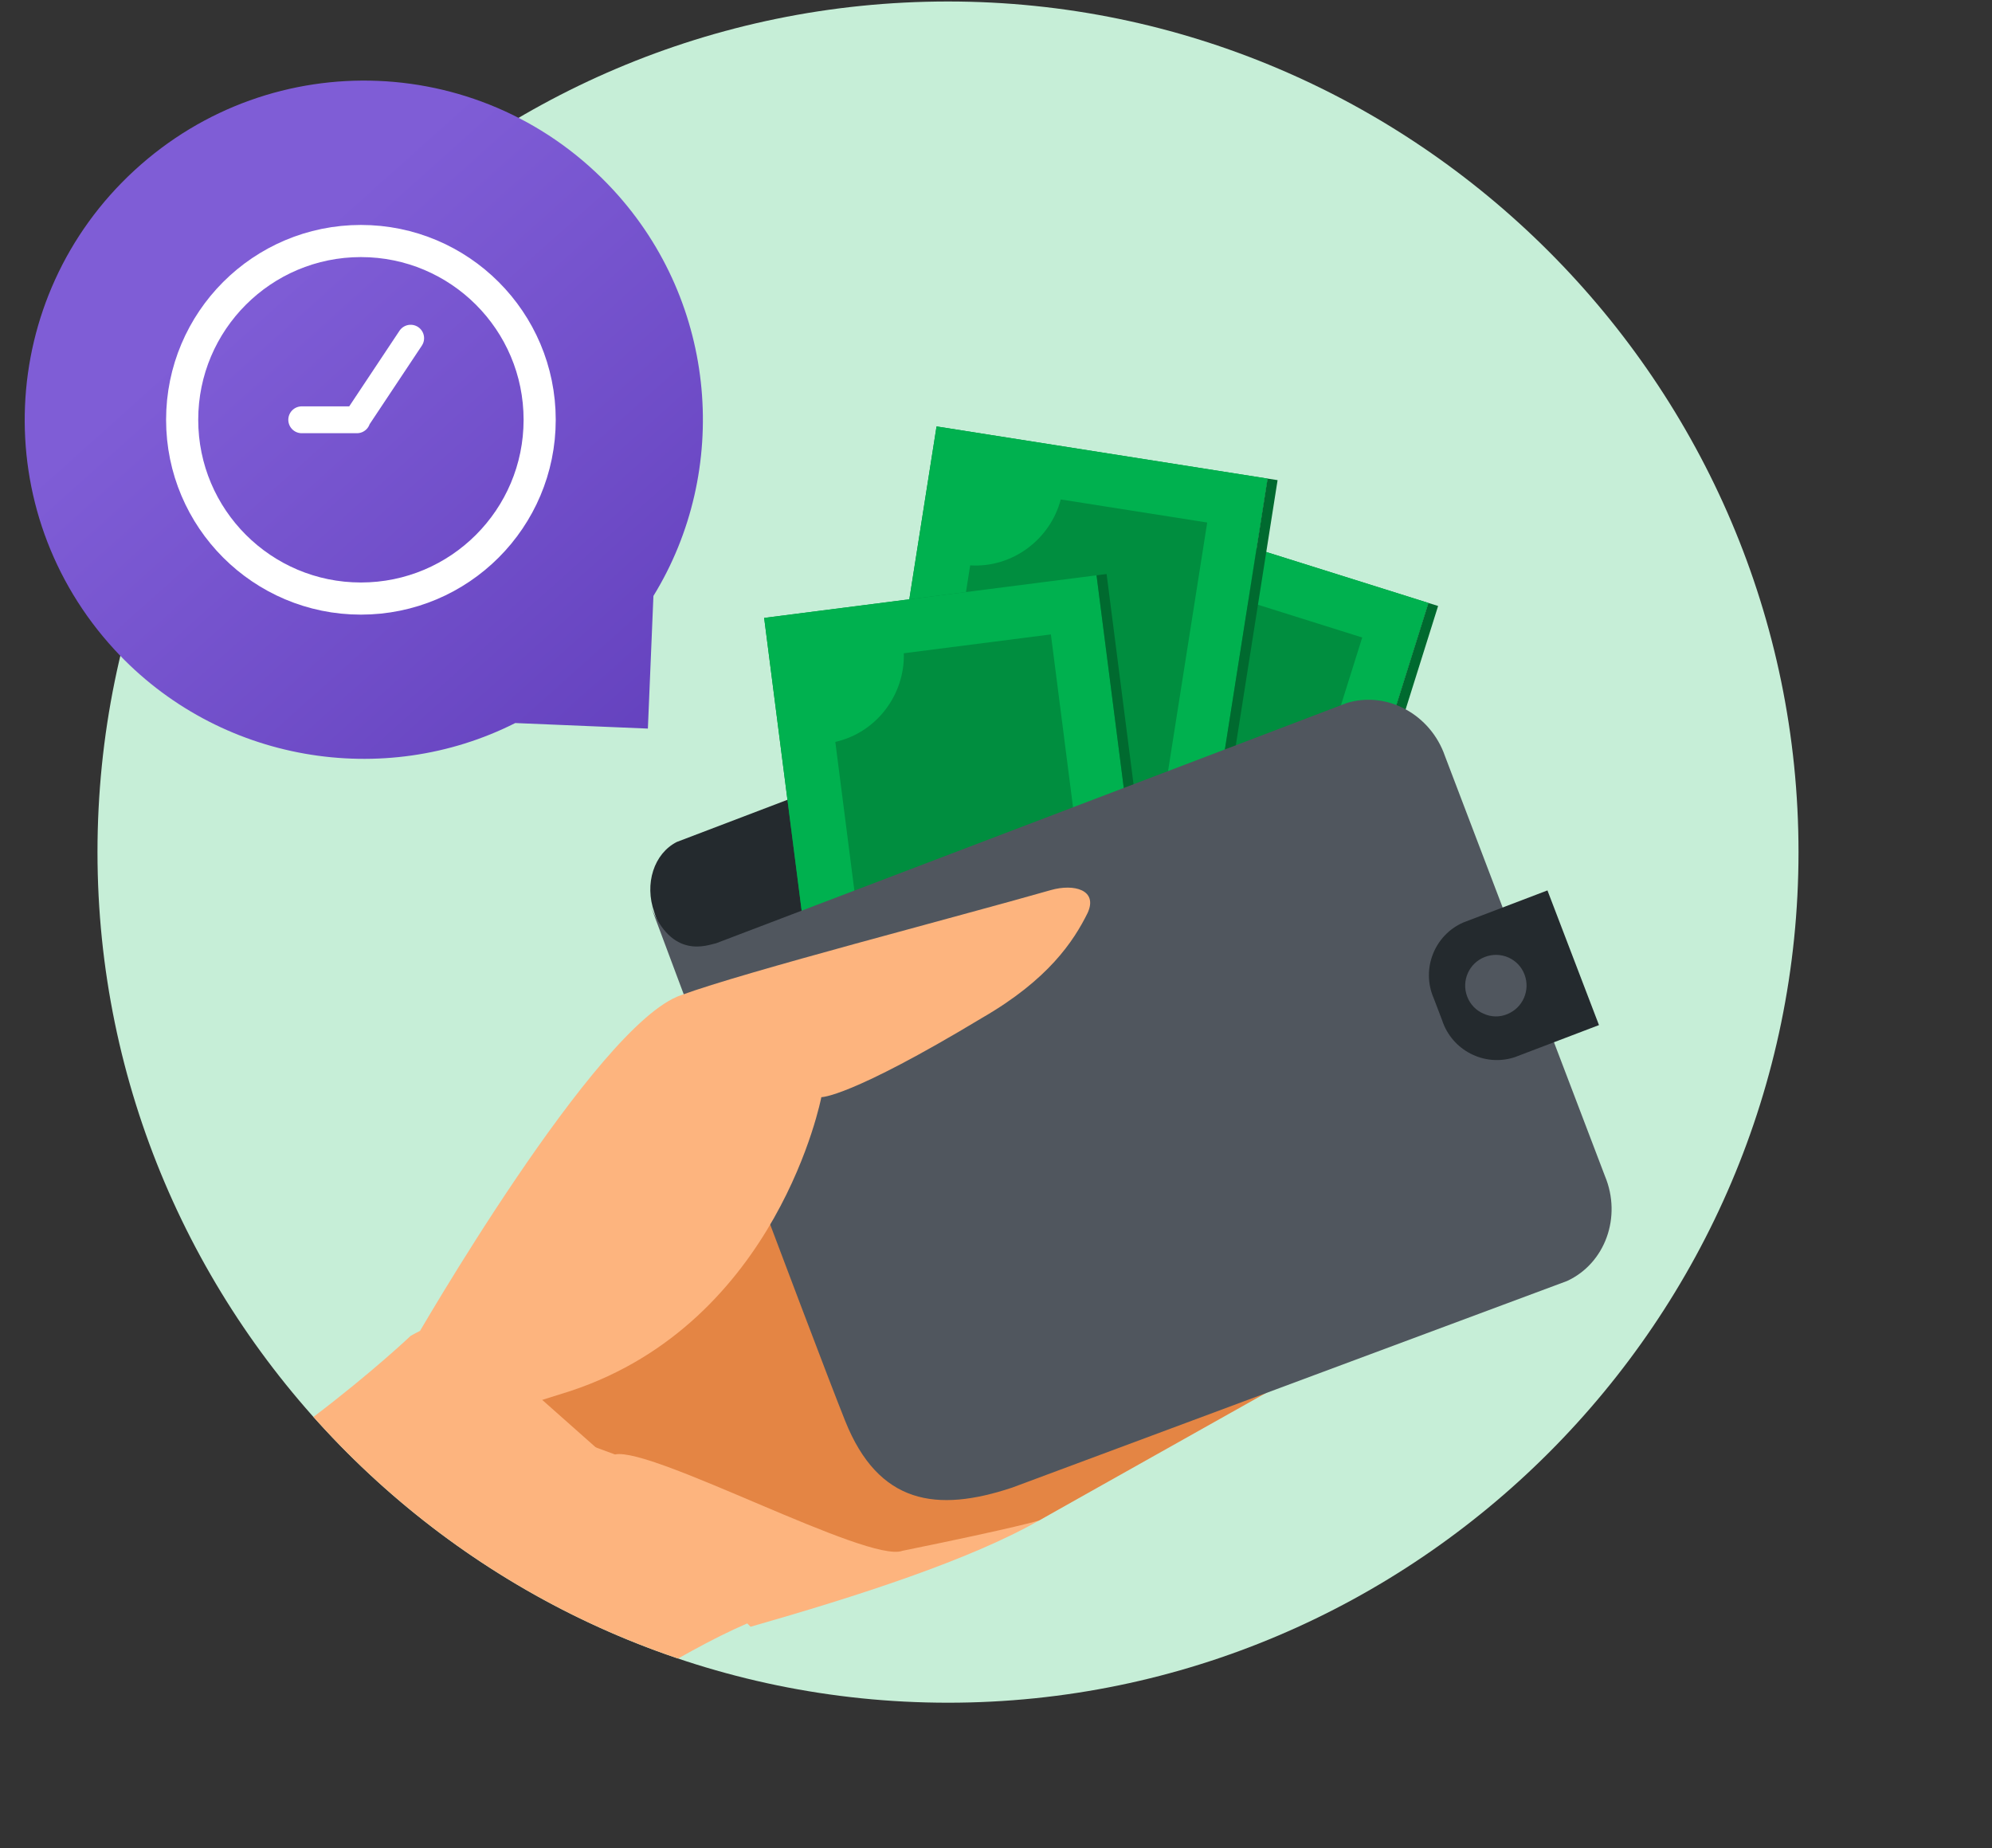 <svg width="83" height="77" viewBox="1 5 83 77" fill="none" xmlns="http://www.w3.org/2000/svg"><rect x="1" y="5" width="83" height="77" fill="#333333" stroke="none"/><path d="M40.5 5.062C20.883 5.062 5.062 21.009 5.062 40.5c0 19.491 15.947 35.438 35.438 35.438 19.491.0 35.438-15.947 35.438-35.438.0-19.491-15.947-35.438-35.438-35.438z" fill="#c6eed7"/><path d="M26.57 12.931C21.274 7.175 12.36 6.802 6.603 12.097.847 17.392.474 26.307 5.769 32.064 10.111 36.784 17.003 37.884 22.469 35.123L27.995 35.354 28.226 29.828C31.433 24.611 30.911 17.651 26.57 12.931z" fill="url(#paint0_linear)"/><path d="M16.038 29.937C20.152 29.937 23.486 26.602 23.486 22.489 23.486 18.375 20.152 15.041 16.038 15.041 11.925 15.041 8.59 18.375 8.59 22.489 8.59 26.602 11.925 29.937 16.038 29.937z" stroke="#fff" stroke-width="1.339"/><path d="M13.572 22.489h2.3M18.111 19.09 15.851 22.489 18.111 19.09z" stroke="#fff" stroke-width="1.119" stroke-linecap="round" stroke-linejoin="round"/><path d="M44.297 68.344C41.418 69.989 36.704 71.508 32.274 72.773L19.354 59.898 24.513 52.94 58.852 59.898C58.852 59.898 47.177 66.698 44.297 68.344z" fill="#fdb47e"/><path d="M24.954 60.589 21.053 62.842 22.057 63.924 26.626 65.595C28.171 65.267 37.179 70.148 38.601 69.609 43.514 68.608 44.297 68.344 44.297 68.344L61.656 58.594 35.764 50.978 24.954 60.589z" fill="#e48544"/><path d="M29.201 40.077 54.352 30.497C55.095 30.274 55.926 30.793 56.226 31.66L57.37 34.663 30.942 44.729C30.421 44.891 29.852 44.793 29.34 44.468 28.828 44.142 28.442 43.611 28.261 43.002 27.84 41.818 28.25 40.56 29.201 40.077v0z" fill="#242a2e"/><path d="M38.828 52.577h27.925v13.963H38.828z" transform="rotate(-72.562 38.828 52.577)" fill="#008e3f"/><path fill-rule="evenodd" clip-rule="evenodd" d="M45.674 30.779 46.537 28.034 47.196 25.935 49.295 26.594 52.04 27.456 58.418 29.459 60.517 30.119 59.858 32.218 53.67 51.917 52.808 54.662 52.149 56.761 50.05 56.101 47.305 55.239 40.927 53.236 38.828 52.577 39.487 50.477 45.674 30.779zM47.586 52.933C48.254 51.369 49.977 50.402 51.723 50.773L57.759 31.559 51.865 29.707C51.197 31.271 49.474 32.238 47.727 31.867L41.692 51.082 47.586 52.933z" fill="#00b14f"/><path d="M52.149 56.761h27.925v.423H52.149z" transform="rotate(-72.562 52.149 56.761)" fill="#006a2f"/><path d="M35.677 50.351h27.925v13.963H35.677z" transform="rotate(-81.047 35.677 50.351)" fill="#008e3f"/><path fill-rule="evenodd" clip-rule="evenodd" d="M39.233 27.781 39.681 24.939 40.023 22.765 42.196 23.108 45.038 23.555 51.642 24.596 53.816 24.938 53.473 27.112 50.26 47.508 49.812 50.35 49.47 52.523 47.296 52.181 44.454 51.733 37.851 50.693 35.677 50.35 36.02 48.177 39.233 27.781zM44.392 49.41C44.822 47.765 46.384 46.555 48.166 46.664l3.134-19.895L45.198 25.808C44.767 27.453 43.206 28.664 41.424 28.555L38.29 48.449 44.392 49.41z" fill="#00b14f"/><path d="M49.469 52.523h27.925v.423H49.469z" transform="rotate(-81.047 49.469 52.523)" fill="#006a2f"/><path d="M36.389 58.442h27.925v13.963H36.389z" transform="rotate(-97.302 36.389 58.442)" fill="#008e3f"/><path fill-rule="evenodd" clip-rule="evenodd" d="M33.485 35.779 33.12 32.925 32.84 30.743 35.022 30.463 37.876 30.098 44.507 29.248 46.689 28.968 46.969 31.151 49.593 51.631 49.959 54.485 50.239 56.667 48.056 56.947 45.202 57.313 38.572 58.162 36.389 58.442 36.109 56.26 33.485 35.779zM44.492 55.1C44.445 53.4 45.605 51.801 47.346 51.407L44.787 31.431 38.659 32.216C38.707 33.916 37.546 35.515 35.805 35.909L38.365 55.885 44.492 55.1z" fill="#00b14f"/><path d="M50.238 56.667h27.925v.423H50.238z" transform="rotate(-97.302 50.238 56.667)" fill="#006a2f"/><path d="M28.096 42.7C28.096 42.7 34.822 60.715 36.214 64.194 37.605 67.673 40.03 68.024 43.171 66.977L66.293 58.369C67.881 57.636 68.584 55.703 67.873 53.998L61.207 36.499C60.607 34.763 58.794 33.778 57.12 34.287L30.837 44.298C30.486 44.367 28.979 45.017 28.096 42.7z" fill="#50565e"/><path d="M67.624 47.707 64.107 49.047C62.843 49.457 61.492 48.755 61.086 47.499L60.742 46.598C60.207 45.381 60.761 43.964 61.969 43.433L65.477 42.096 67.624 47.707z" fill="#242a2e"/><path d="M63.793 47.255C64.45 46.995 64.773 46.259 64.521 45.598 64.27 44.938 63.534 44.615 62.873 44.867 62.213 45.118 61.881 45.858 62.133 46.518 62.255 46.84 62.496 47.096 62.813 47.23 63.124 47.377 63.484 47.383 63.793 47.255v0z" fill="#50565e"/><path d="M24.784 62.947C33.43 60.073 35.223 50.709 35.223 50.709 35.223 50.709 36.376 50.749 41.926 47.403 44.678 45.814 45.733 44.217 46.319 43.032 46.754 42.075 45.752 41.806 44.783 42.083 40.906 43.193 32.061 45.476 29.381 46.459 25.838 47.657 18.25 60.878 18.25 60.878L21.559 63.962" fill="#fdb47e"/><path fill-rule="evenodd" clip-rule="evenodd" d="M29.254 74.097C30.844 73.198 32.416 72.421 33.539 72.141L20.404 60.495C20.101 59.97 19.184 60.033 18.112 60.653 18.112 60.653 16.535 62.153 14.06 64.032 18.127 68.594 23.349 72.106 29.254 74.097z" fill="#fdb47e"/><defs><linearGradient id="paint0_linear" x1="-.59" y1="27.622" x2="23.131" y2="54.086" gradientUnits="userSpaceOnUse"><stop stop-color="#7f5dd6"/><stop offset="1" stop-color="#5a37b5"/></linearGradient></defs></svg>